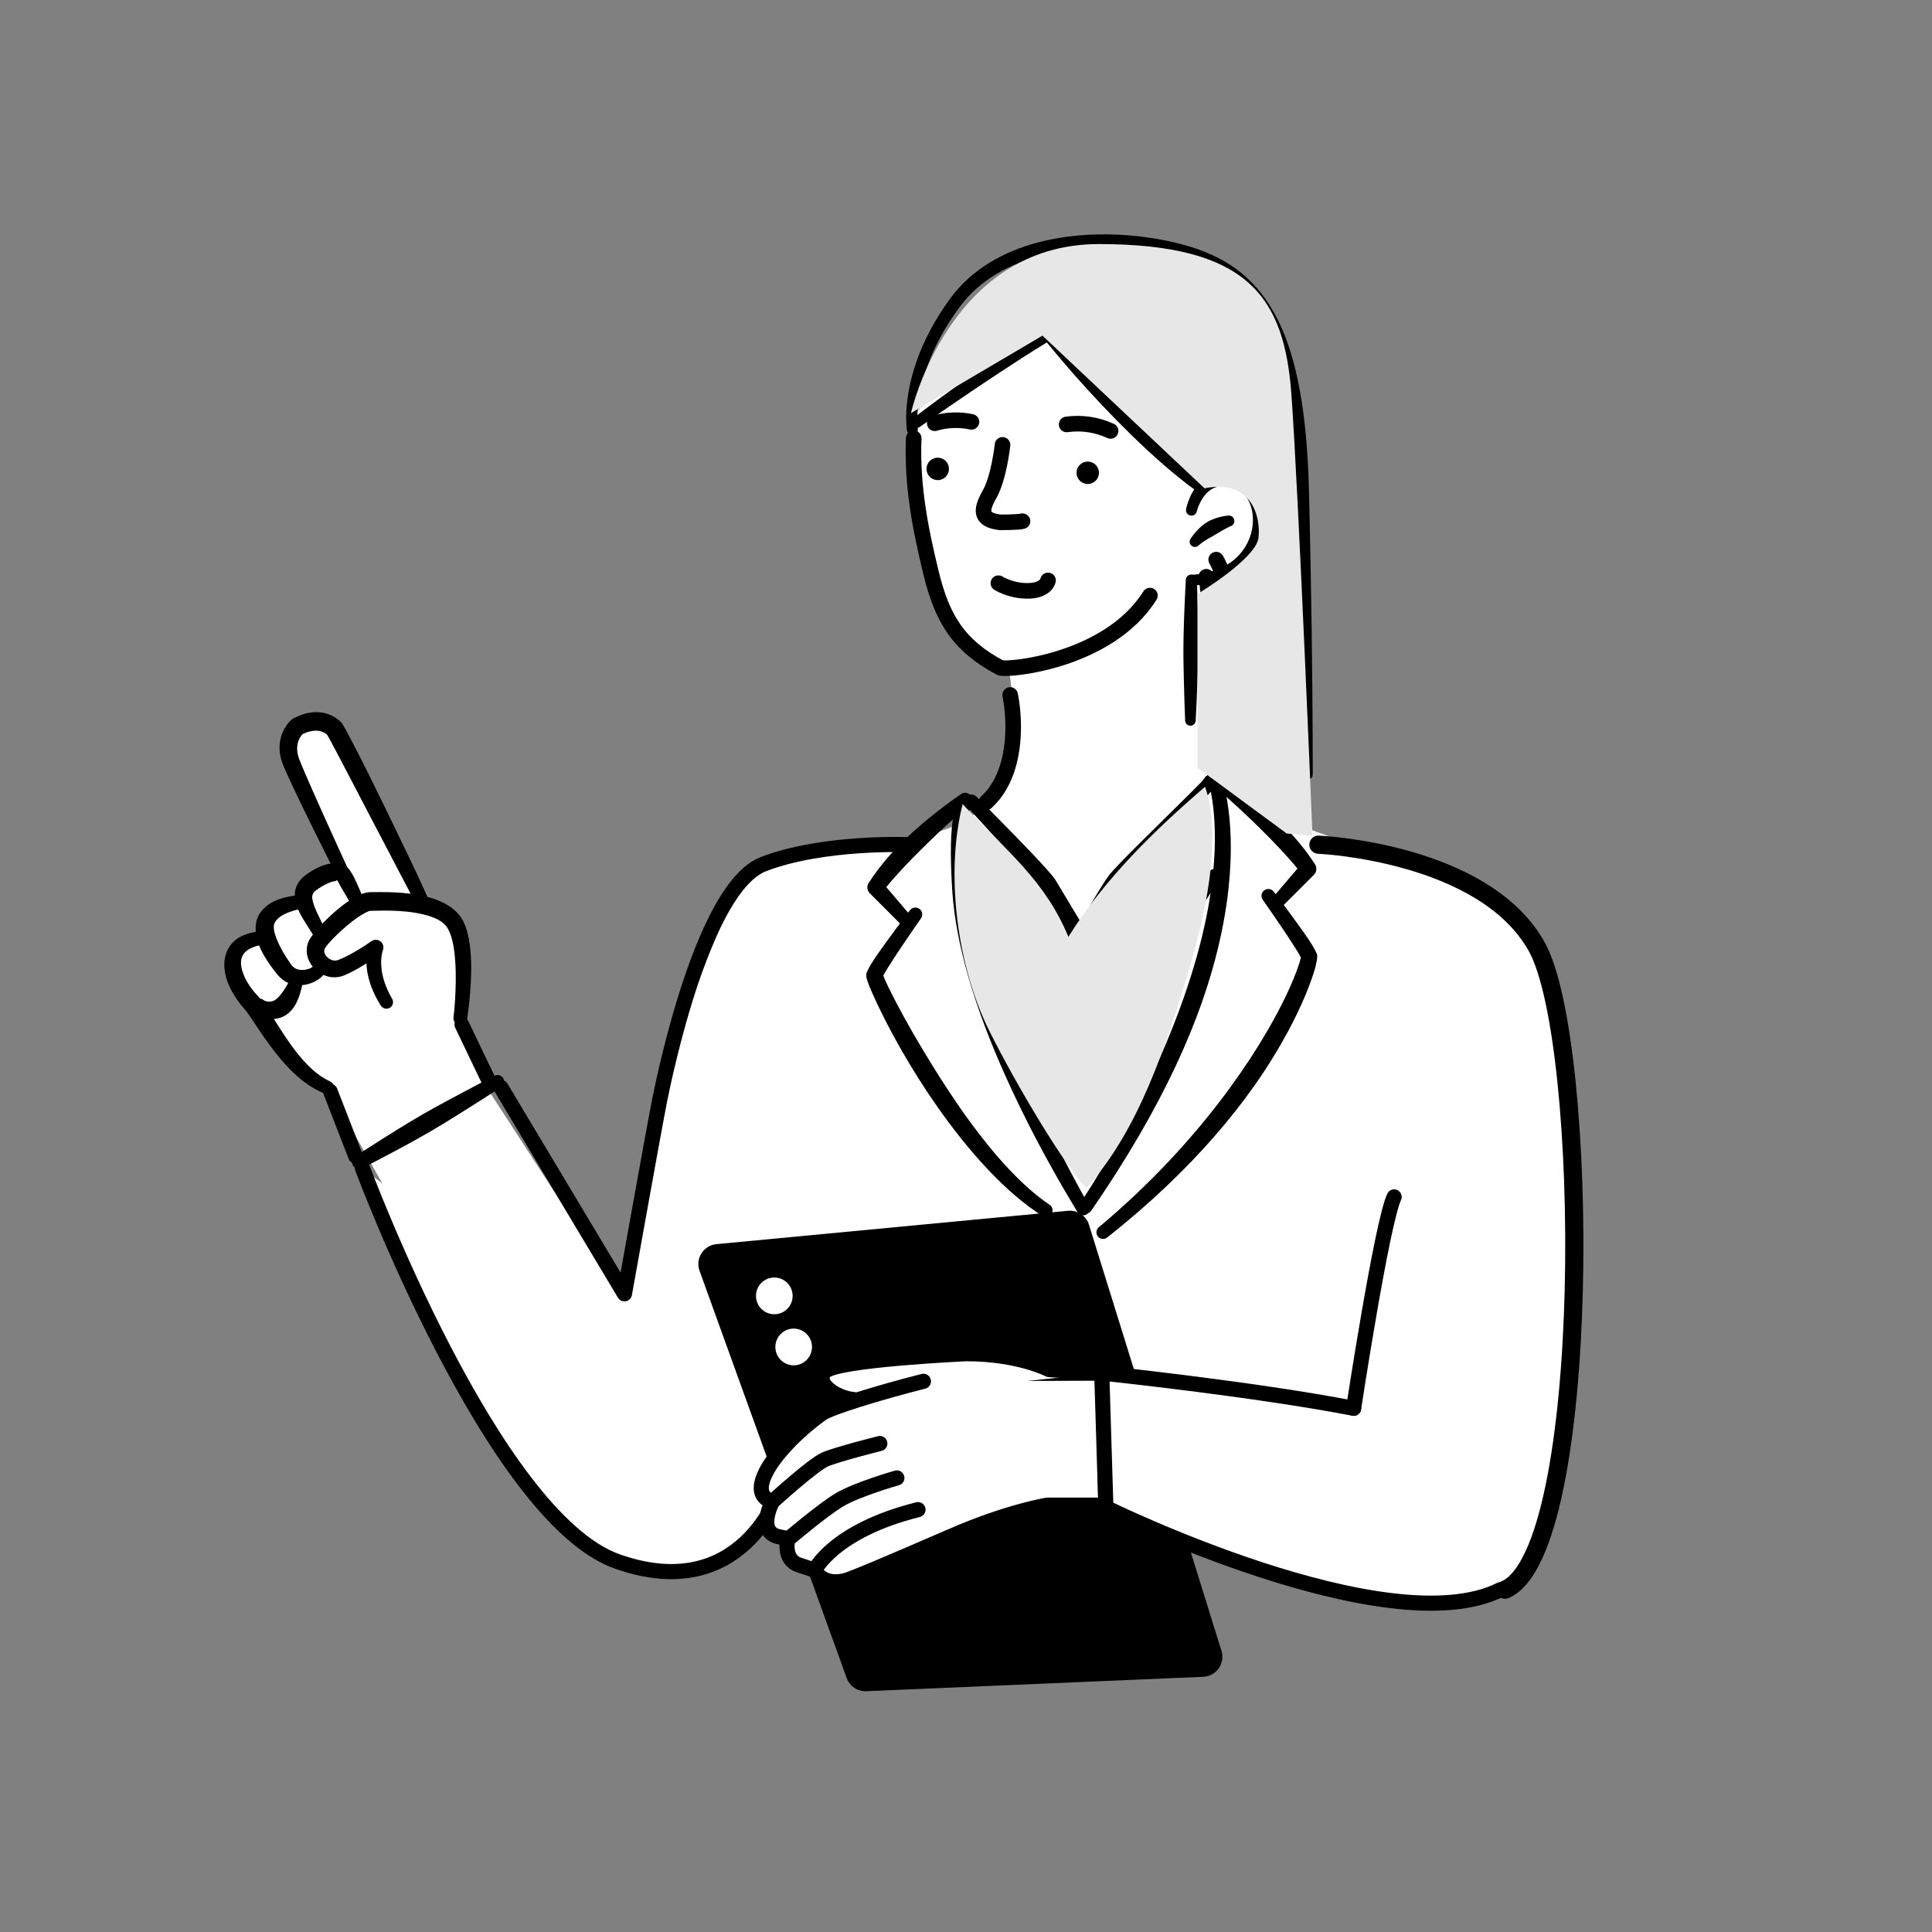 <?xml version="1.0" encoding="UTF-8"?>
<svg xmlns="http://www.w3.org/2000/svg" width="181" height="181" viewBox="0 0 181 181"><rect x="0" y="0" width="181" height="181" fill="#808080" stroke="none"/>
  <defs>
    <style>
      .cls-1, .cls-2, .cls-3, .cls-4, .cls-5, .cls-6, .cls-7 {
        fill-rule: evenodd;
      }

      .cls-1, .cls-2, .cls-3, .cls-8, .cls-9 {
        fill: #fff;
      }

      .cls-2 {
        stroke-width: 1.701px;
      }

      .cls-2, .cls-3, .cls-9, .cls-6, .cls-7 {
        stroke: #000;
        stroke-linecap: round;
        stroke-linejoin: round;
      }

      .cls-3, .cls-6 {
        stroke-width: 1.417px;
      }

      .cls-10 {
        isolation: isolate;
      }

      .cls-4 {
        fill: #e7e7e7;
        mix-blend-mode: multiply;
      }

      .cls-9 {
        stroke-width: 1.376px;
      }

      .cls-6, .cls-7 {
        fill: none;
      }

      .cls-7 {
        stroke-width: 1.46px;
      }
    </style>
  </defs>
  <g class="cls-10">
    <g id="_レイヤー_3" data-name="レイヤー_3">
      <path class="cls-8" d="M40.241,84.249s-8.36-16.721-10.12-16.501-2.64,1.32-2.64,1.32l.22,3.96,3.52,8.14-4.18,3.74-4.4,4.4s-.44,2.42,0,3.52,1.76,1.98,1.76,1.98l6.82,7.92s19.361,34.322,19.801,34.982,23.321,2.42,23.321,2.42l57.643,3.96,7.7,4.84,2.86-2.2-11.441-66.003-11.001-3.96-.88-34.102-22.881-15.401-11.001,11.881s-.66,22.221,9.24,23.981c0,0,1.98,11.441-5.28,14.301s-16.501,1.54-18.701,3.74-10.34,21.121-12.321,40.262l-13.421-20.681-1.54-6.38s0-5.28-.88-7.04-2.2-3.08-2.2-3.08Z"/>
    </g>
    <g id="_レイヤー_1" data-name="レイヤー_1">
      <path class="cls-3" d="M33.952,109.432s12.174,32.735,23.89,36.86,15.181-6.6,15.181-6.6"/>
      <path class="cls-6" d="M85.068,79.134s-7.92-.33-13.531,1.815-9.24,19.636-9.735,22.111-3.3,18.151-3.3,18.151l-11.576-19.341"/>
      <g>
        <path class="cls-5" d="M101.253,91.304c-.948,0-1.716.771-1.716,1.721s.768,1.721,1.716,1.721,1.716-.771,1.716-1.721-.768-1.721-1.716-1.721Z"/>
        <path class="cls-5" d="M101.412,99.032c-.948,0-1.716.771-1.716,1.721s.768,1.721,1.716,1.721,1.716-.771,1.716-1.721-.768-1.721-1.716-1.721Z"/>
        <path class="cls-5" d="M86.188,39.987s3.466-2.452,7.391-5.036c1.487-.979,3.037-1.983,4.495-2.869.506.622,1.484,1.805,2.772,3.259,1.393,1.572,3.152,3.459,5.047,5.315,1.994,1.953,4.145,3.865,6.186,5.34.219.163.53.118.694-.102.163-.219.118-.53-.102-.693-1.959-1.503-4.004-3.445-5.911-5.409-1.827-1.881-3.519-3.788-4.877-5.359-1.872-2.165-3.102-3.697-3.102-3.697-.219-.275-.608-.345-.909-.162-1.608.997-3.36,2.155-5.019,3.304-3.884,2.689-7.275,5.281-7.275,5.281-.228.168-.277.49-.109.718.168.228.49.277.718.109Z"/>
        <path class="cls-5" d="M112.127,47.898s.309-1.354,1.327-2.033c.523-.349,1.246-.472,2.231-.129.893.299,1.42,1.138,1.614,2.117.184.932.065,2.001-.416,2.975-.779,1.58-2.472,2.893-5.285,3.022-.273.006-.491.233-.484.506.006.273.233.491.506.484,3.37.006,5.447-1.547,6.444-3.406.667-1.244.849-2.645.61-3.855-.294-1.485-1.217-2.682-2.582-3.106-1.499-.445-2.568-.145-3.324.417-1.316.979-1.649,2.805-1.649,2.805-.055.278.125.549.403.604.278.055.549-.125.605-.403Z"/>
        <path class="cls-5" d="M111.096,54.342s-.105,1.731-.177,3.943c-.027.831-.049,1.73-.052,2.629-.003.667.011,1.333.025,1.972.053,2.515.137,4.602.137,4.602-.002.273.219.497.492.499.273.002.497-.219.499-.492,0,0,.111-2.086.197-4.6.022-.639.044-1.305.05-1.971.008-.899-.002-1.798-.018-2.629-.043-2.212-.125-3.945-.125-3.945.002-.283-.227-.515-.51-.517-.284-.002-.515.227-.517.51Z"/>
        <path class="cls-5" d="M115.021,48.309s-.513.021-1.238.28c-.237.084-.494.2-.75.359-.171.105-.337.233-.501.377-.341.302-.666.663-.959,1.096-.181.205-.16.519.045.699.205.181.519.16.699-.045.276-.243.567-.423.847-.595.141-.086.282-.158.415-.235.143-.083.282-.16.411-.237.233-.138.436-.269.619-.368.385-.209.627-.326.627-.326.277-.059.455-.332.395-.61-.059-.277-.332-.454-.61-.395Z"/>
        <path class="cls-5" d="M85.982,40.168s-.362-2.446.964-6.035c.601-1.628,1.548-3.486,3.027-5.458,1.856-2.478,4.585-3.943,7.573-4.708,4.664-1.195,9.967-.68,13.715.526,3.135.997,5.583,2.78,7.279,6.237,1.617,3.295,2.566,8.061,2.803,15.02.173,4.881.299,9.458.395,13.401.195,8.011.255,13.404.255,13.404.001.273.224.495.498.493.273-.001.495-.224.493-.498,0,0,.011-5.399-.098-13.421-.053-3.948-.138-8.531-.262-13.418-.194-7.219-1.168-12.169-2.833-15.592-1.877-3.858-4.615-5.84-8.109-6.95-3.96-1.244-9.556-1.753-14.462-.45-3.255.865-6.204,2.522-8.201,5.25-1.533,2.095-2.506,4.064-3.118,5.787-1.392,3.919-.934,6.577-.934,6.577.045.28.309.471.589.426.28-.045.47-.309.426-.589Z"/>
        <path class="cls-5" d="M113.073,72.697c-.102-.074-.262.295-.516.558-1.17,1.207-3.799,3.76-5.852,5.807-1.37,1.366-2.485,2.519-2.791,2.919-.339.446-.896,1.336-1.459,2.294-.426.725-.858,1.488-1.206,2.112l-2.384-3.974c-.2-.318-1.086-1.315-2.203-2.49-2.162-2.273-5.182-5.287-5.182-5.287-.246-.255-.652-.263-.908-.017-.256.246-.263.653-.018.908,0,0,2.883,3.119,4.958,5.452.973,1.094,1.767,1.999,1.939,2.292l3.074,5.31c.159.274.454.44.77.436.317-.005.606-.181.756-.459,0,0,1.209-2.253,2.214-3.984.391-.674.745-1.268.986-1.599.69-.96,5.902-6.305,7.966-8.557.399-.435.683-.763.812-.929.145-.186.187-.331.197-.384.061-.336-.163-.659-.499-.72-.269-.049-.53.085-.654.312Z"/>
        <path class="cls-5" d="M89.283,83.431s1.033,2.22,1.971,4.124c.715,1.452,1.378,2.715,1.378,2.715.141.267.41.443.711.465.301.022.593-.112.771-.356,0,0,.627-.864,1.401-1.982,1.358-1.962,3.178-4.692,3.178-4.692.202-.276.143-.664-.133-.866-.276-.202-.664-.143-.866.133,0,0-2.058,2.555-3.523,4.439-.232.299-.45.581-.642.833-.234-.428-.515-.934-.813-1.462-1.045-1.848-2.298-3.951-2.298-3.951-.165-.313-.554-.433-.868-.268-.313.166-.433.554-.268.868Z"/>
        <path class="cls-5" d="M90.925,75.678l.017-.006c.008-.004.006-.002.014-.008h0c.202-.094.359-.302.375-.552.022-.354-.248-.659-.601-.68h0s-.995-.241-1.417,2.063c-.222,1.214-.346,3.373-.082,7.213.176,2.36.679,4.966,1.455,7.685.458,1.606,1.01,3.253,1.64,4.911,1.119,2.946,2.477,5.932,3.934,8.826,1.491,2.959,3.1,5.814,4.686,8.425.173.295.553.394.848.221.295-.173.394-.553.221-.848-1.488-2.629-2.977-5.507-4.374-8.471-1.359-2.883-2.615-5.853-3.686-8.763-.598-1.623-1.14-3.225-1.604-4.786-.771-2.598-1.333-5.075-1.548-7.334-.182-1.8-.263-3.217-.279-4.332-.032-2.255.174-3.179.395-3.553l.006-.011ZM90.735,75.715c-.014,0-.029,0-.044,0,0,0,.015.003.044,0ZM90.957,75.663c.006-.006.005-.014-.006-.024-.01-.009-.017.017-.026.038l-.005.002-.005.002h.005s.004-.002.004-.002h0s.022-.011.022-.011l.009-.004Z"/>
        <path class="cls-5" d="M103.649,83.769s.803,1.784,1.635,3.557c.831,1.772,1.69,3.529,1.69,3.529.138.273.409.453.713.476.305.023.599-.115.776-.364,0,0,1.122-1.578,2.355-3.396,1.616-2.383,3.426-5.168,3.426-5.168.198-.279.133-.666-.146-.864-.279-.198-.666-.133-.864.146,0,0-2.037,2.624-3.758,4.932-.608.816-1.176,1.593-1.609,2.191-.331-.624-.751-1.41-1.176-2.194-.935-1.721-1.895-3.425-1.895-3.425-.16-.316-.547-.443-.863-.283-.316.16-.443.547-.283.863Z"/>
        <path class="cls-5" d="M113.135,72.972s1.234,3.415.382,9.96c-.253,1.944-.69,4.159-1.387,6.645-.346,1.233-.755,2.531-1.234,3.898-.627,1.79-1.374,3.695-2.271,5.714-1.804,4.06-4.197,8.582-7.415,13.537-.19.284-.114.669.17.859.284.19.669.114.859-.171,3.404-4.94,5.985-9.45,7.901-13.534.961-2.05,1.756-3.992,2.407-5.824.499-1.406.911-2.748,1.253-4.022.692-2.586,1.096-4.894,1.308-6.915.737-7.01-.778-10.616-.778-10.616-.129-.33-.502-.493-.832-.363-.33.129-.493.502-.363.832Z"/>
        <path class="cls-5" d="M90.028,74.4s-1.543,1.027-3.427,2.608c-.687.577-1.419,1.228-2.13,1.935-.453.45-.896.925-1.316,1.413-.655.761-1.251,1.556-1.759,2.341-.206.299-.178.701.069.968l2.809,2.809c.232.251.624.267.875.035.251-.232.267-.624.035-.875l-2.151-2.522c.454-.57.964-1.132,1.483-1.693.658-.711,1.346-1.405,2.009-2.062,2.238-2.216,4.271-3.927,4.271-3.927.284-.212.343-.614.131-.899-.212-.284-.615-.343-.899-.131Z"/>
        <path class="cls-5" d="M113.789,73.692s2.032,1.71,4.271,3.927c.663.657,1.351,1.351,2.009,2.062.52.561,1.029,1.124,1.483,1.693l-2.151,2.522c-.232.251-.216.643.035.875.251.232.643.217.875-.035l2.809-2.809c.247-.267.275-.669.069-.968-.508-.785-1.104-1.58-1.759-2.341-.42-.488-.863-.963-1.316-1.413-.711-.706-1.443-1.357-2.13-1.935-1.884-1.581-3.427-2.608-3.427-2.608-.284-.212-.687-.153-.899.131-.212.284-.153.687.131.899Z"/>
        <path class="cls-5" d="M82.751,91.406c.025-.051.054-.108.083-.16.247-.442.671-1.107,1.136-1.813,1.05-1.592,2.307-3.388,2.307-3.388.21-.286.148-.688-.138-.897-.286-.21-.688-.148-.898.138,0,0-2.127,2.781-3.267,4.465-.477.704-.769,1.274-.807,1.467-.016.082-.025.245.035.478.058.225.221.665.488,1.275.545,1.246,1.528,3.269,2.868,5.595.958,1.663,2.099,3.481,3.374,5.286,2.799,3.965,6.238,7.865,9.72,10.055.287.187.671.106.857-.18s.106-.671-.18-.857c-2.641-1.789-5.179-4.678-7.437-7.753-1.325-1.804-2.541-3.679-3.629-5.44-1.33-2.154-2.461-4.142-3.262-5.675-.637-1.217-1.076-2.132-1.248-2.591v-.003Z"/>
        <path class="cls-5" d="M121.872,89.713c-.019.082-.05.213-.087.338-.149.51-.44,1.308-.897,2.346-.646,1.467-1.638,3.391-3.041,5.645-1.004,1.612-2.221,3.391-3.683,5.289-2.764,3.587-6.397,7.601-11.216,11.64-.265.216-.305.606-.089.872.216.265.606.305.872.089,4.106-3.241,7.429-6.471,10.078-9.512,1.417-1.627,2.644-3.199,3.694-4.687,1.303-1.848,2.337-3.566,3.154-5.083,1.301-2.417,2.048-4.338,2.423-5.521.297-.932.347-1.513.322-1.646-.037-.192-.328-.76-.802-1.463-1.136-1.685-3.256-4.472-3.256-4.472-.21-.286-.612-.348-.898-.138-.286.209-.348.612-.138.897,0,0,1.262,1.793,2.315,3.382.467.705.893,1.368,1.141,1.811.04.071.08.151.109.212Z"/>
        <path class="cls-5" d="M43.758,95.486s.454-2.782.376-5.418c-.043-1.442-.264-2.838-.743-3.779-.59-1.149-1.855-1.869-3.317-2.257-2.083-.553-4.553-.448-5.356-.451-.305,0-.683.09-1.096.28-.502.231-1.089.615-1.672,1.077-1.187.939-2.374,2.189-2.859,2.927-.634.975-.376,2.155.409,2.922.684.668,1.734,1.011,2.768.582.59-.244,1.215-.589,1.764-.93.101-.063.199-.125.294-.187.011.225.034.469.075.73.141.886.488,1.988,1.271,3.222.178.292.559.385.852.207.292-.178.385-.559.207-.852-.5-.855-.771-1.629-.908-2.292-.288-1.386.048-2.242.048-2.242.118-.297.025-.637-.23-.832-.254-.195-.606-.197-.863-.005,0,0-.832.597-1.826,1.146-.406.224-.841.439-1.255.598-.404.154-.801-.013-1.059-.278-.228-.235-.362-.578-.165-.864.368-.537,1.197-1.373,2.074-2.106.568-.475,1.159-.906,1.667-1.164.199-.101.369-.187.51-.187.739-.007,3.008-.139,4.934.334.987.242,1.905.61,2.321,1.372.42.761.598,1.913.675,3.099.163,2.505-.165,5.165-.165,5.165-.051.351.193.676.544.727.351.05.676-.193.727-.544Z"/>
        <path class="cls-5" d="M40.206,84.276s-3.153-6.679-5.557-11.523c-1.243-2.504-2.302-4.518-2.579-4.943-.017-.027-.036-.052-.056-.076,0,0-.617-.786-1.852-.975-.689-.105-1.597-.035-2.703.561-.055.029-.106.063-.154.104,0,0-.877.724-1.074,2.071-.088.598-.05,1.326.291,2.168.32.788,1.079,2.408,1.916,4.13,1.401,2.883,3.01,6.056,3.01,6.056.149.308.519.437.827.288s.437-.519.288-.827c0,0-1.859-4.038-3.242-7.167-.575-1.302-1.069-2.443-1.3-3.063-.193-.518-.214-.961-.152-1.323.09-.52.361-.857.479-.982.504-.244.932-.331,1.289-.323.576.013.919.296,1.006.377.143.232.422.755.802,1.471.758,1.426,1.88,3.591,3.04,5.815,2.223,4.26,4.572,8.735,4.572,8.735.158.317.544.447.861.289.317-.158.447-.543.289-.861Z"/>
        <path class="cls-5" d="M31.525,82.521c-.006-.007-.011-.014-.016-.017-.009-.007-.04-.019-.028-.031.135-.132.316.407.503.708.421.676.855,1.465.855,1.465.149.321.531.461.853.312.322-.149.461-.531.312-.853,0,0-.437-1.116-.839-1.919-.238-.475-.511-.836-.669-.971-.292-.243-.83-.42-1.569-.306-.623.096-1.44.431-2.363,1.118-.737.601-1.002,1.28-.937,2.037.044.507.235,1.063.547,1.64.316.584.742,1.202,1.151,1.856.164.3.541.41.841.246.3-.164.41-.541.246-.841-.461-.966-.966-1.864-1.132-2.636-.078-.365-.018-.677.33-.919.334-.25.65-.434.935-.573.31-.151.575-.251.8-.279.055-.007.135-.035.18-.037ZM31.525,82.521c.023-.002.037.004.032.024-.004.016-.019-.006-.032-.024Z"/>
        <path class="cls-5" d="M28.177,83.866s-1.273.02-2.398.524c-.573.257-1.085.656-1.443,1.183-.495.766-.489,1.771-.135,2.791.152.437.368.877.615,1.291.378.637.825,1.214,1.176,1.652.611.748,1.435,1.045,2.243.992.874-.057,1.702-.484,2.103-1.015.22-.262.185-.653-.077-.873-.262-.22-.653-.185-.873.077-.24.258-.714.396-1.178.381-.354-.011-.705-.165-.942-.514-.457-.645-1.088-1.632-1.42-2.577-.095-.27-.173-.533-.191-.786-.013-.198-.011-.389.084-.554.216-.39.602-.651.992-.833.753-.352,1.52-.457,1.52-.457.354-.022.623-.326.602-.68-.022-.354-.326-.623-.68-.602Z"/>
        <path class="cls-5" d="M24.448,87.247s-1.083.031-2.005.561c-.437.252-.823.621-1.088,1.118-.382.722-.434,1.603-.201,2.533.248.991.849,2.039,1.67,2.976.391.427.854,1.176,1.43,2.032.683,1.014,1.502,2.173,2.444,3.215,1.089,1.205,2.343,2.25,3.746,2.769.317.129.678-.023.808-.339.13-.316-.023-.678-.339-.808-1.178-.528-2.172-1.523-3.049-2.616-.835-1.04-1.544-2.184-2.166-3.165-.614-.969-1.154-1.785-1.585-2.262-.544-.577-.978-1.212-1.245-1.842-.279-.66-.407-1.304-.167-1.834.146-.325.41-.544.683-.692.554-.299,1.135-.366,1.135-.366.354-.02.625-.323.605-.677-.02-.354-.323-.625-.677-.606Z"/>
        <path class="cls-5" d="M23.847,94.661s.471.512,1.202.725c.443.129.977.107,1.534-.174.316-.159.648-.421.933-.837.339-.495.628-1.216.831-2.253.102-.326-.08-.674-.406-.776-.326-.102-.674.08-.776.406-.278.624-.585,1.052-.845,1.395-.204.268-.392.438-.573.549-.528.321-1.035.015-1.035.015-.262-.239-.668-.219-.907.043-.239.262-.219.669.043.907Z"/>
        <path class="cls-5" d="M33.952,109.432s1.769-.892,3.99-2.099c.835-.454,1.733-.952,2.619-1.471.657-.385,1.304-.786,1.924-1.172,2.441-1.518,4.44-2.82,4.44-2.82.296-.172.396-.551.225-.847-.172-.296-.551-.396-.847-.225,0,0-2.121,1.092-4.649,2.46-.642.347-1.312.71-1.971,1.091-.89.513-1.767,1.046-2.575,1.546-2.149,1.331-3.801,2.426-3.801,2.426-.306.178-.411.571-.233.878.178.306.571.411.878.233Z"/>
        <path class="cls-5" d="M104.132,29.112s.57.473,1.407,1.208c.409.359.876.785,1.38,1.239.295.266.604.54.917.822.301.271.609.543.908.825.652.613,1.279,1.246,1.785,1.895.156.225.466.28.69.124.225-.156.28-.466.124-.69-.539-.868-1.233-1.75-1.986-2.564-.316-.341-.641-.671-.972-.975-.475-.437-.956-.828-1.404-1.17-1.267-.97-2.259-1.554-2.259-1.554-.232-.163-.553-.106-.716.126-.163.232-.107.553.125.716Z"/>
        <path class="cls-5" d="M113.44,30.921c.047.042.119.178.238.377.265.441.629,1.163,1.05,2.1.35.778.722,1.708,1.105,2.75.196.532.402,1.09.599,1.677.411,1.23.804,2.575,1.081,4.02.041.27.294.457.564.416.271-.041.457-.294.416-.564-.169-1.521-.442-2.952-.793-4.254-.168-.624-.35-1.219-.553-1.775-.398-1.091-.844-2.043-1.258-2.833-.847-1.615-1.609-2.571-1.81-2.717-.222-.176-.545-.14-.722.082-.177.222-.14.545.082.722Z"/>
        <path class="cls-5" d="M96.348,27.108s-.894.183-2.075.666c-.413.169-.86.376-1.307.633-.309.178-.615.383-.915.606-.688.512-1.336,1.114-1.869,1.788-.184.202-.169.516.034.7.202.184.516.169.7-.034.473-.453,1.024-.834,1.584-1.181.268-.166.541-.317.807-.467.28-.158.556-.308.82-.453.457-.251.879-.482,1.25-.669.762-.384,1.278-.608,1.278-.608.271-.084.422-.372.338-.643-.084-.271-.372-.422-.643-.338Z"/>
        <path class="cls-5" d="M116.391,57.954h-.001c-.111.02.01.324.007.611-.009.738-.092,1.896-.135,3.091-.019.523-.025,1.053-.024,1.556.002.946.031,1.794.037,2.334.001.123.004.229.005.315-.002.018-.003.036-.002.055-.063,1.077.32,1.23.649.984.181-.006.34-.167.378-.568.02-.062.036-.126.046-.192.016-.101.04-.288.066-.542.057-.543.143-1.398.192-2.353.026-.507.041-1.041.038-1.569-.009-1.223-.089-2.409-.163-3.16-.053-.536-.138-.892-.199-.988-.132-.24-.433-.327-.673-.195-.223.123-.314.392-.22.621Z"/>
      </g>
      <path class="cls-7" d="M93.535,54.636c.901.516,1.952.767,2.988.713.688-.036,1.486-.311,1.662-.976"/>
      <path class="cls-7" d="M99.928,39.763c1.393-.198,2.843.017,4.119.61"/>
      <path class="cls-7" d="M91.013,39.522c-1.134-.245-2.33-.2-3.442.129"/>
      <circle cx="101.905" cy="44.293" r="1.051"/>
      <circle cx="87.852" cy="43.929" r="1.051"/>
      <path class="cls-7" d="M85.601,41.058c-.178,4.38.597,8.413,1.639,12.671s2.583,6.761,6.453,8.82c.556.296,10.13-.533,14.039-6.753"/>
      <path class="cls-7" d="M92.389,75.167c2.909-2.634,2.744-7.584,2.249-10.059"/>
      <path class="cls-7" d="M113.94,52.428c.49.87.778,1.853.835,2.85.021.358-.016.774-.309.98-.437.308-1.055-.132-1.221-.64s-.084-1.07-.232-1.584"/>
      <path class="cls-7" d="M93.923,41.677s-.33,3.08-1.21,4.62-.88,2.42.99,2.64c0,0,1.76,0,2.09-.11"/>
      <path class="cls-5" d="M112.727,157.09l-31.566,1.353c-.817.035-1.562-.465-1.84-1.234l-13.784-38.152c-.416-1.15.366-2.383,1.583-2.499l32.937-3.125c.881-.084,1.701.462,1.964,1.307l12.414,39.924c.365,1.173-.48,2.372-1.707,2.425Z"/>
      <path class="cls-1" d="M72.541,119.685c-.948,0-1.716.771-1.716,1.721s.768,1.721,1.716,1.721,1.716-.771,1.716-1.721-.768-1.721-1.716-1.721Z"/>
      <path class="cls-1" d="M74.356,124.47c-.948,0-1.716.771-1.716,1.721s.768,1.721,1.716,1.721,1.716-.771,1.716-1.721-.768-1.721-1.716-1.721Z"/>
      <g>
        <path class="cls-3" d="M79.953,131.111c-1.54-.11-3.74-1.54-2.64-2.64s13.201-1.65,13.201-1.65c4.95,0,7.755,1.485,7.755,1.485l4.95.33"/>
        <path class="cls-3" d="M86.511,129.407c-4.173,1.059-8.756,2.469-9.529,3.025-4.125,2.97-7.425,7.425-4.62,8.25,0,0-1.552,2.881.66,3.3,1.146.217.77.254.77.254,0,0-.44,1.878,1.045,2.373l1.485.495s.66,1.485,2.805.99c.651-.15,4.125-1.637,10.23-4.277,5.135-2.221,8.745-2.805,8.745-2.805h5.5l-.22-11.661"/>
        <path class="cls-3" d="M72.362,140.682s3.795-3.465,4.95-3.96,5.115-1.485,5.115-1.485"/>
        <path class="cls-3" d="M73.793,144.236s3.19-2.729,4.84-3.719,5.39-2.056,5.39-2.056"/>
        <path class="cls-3" d="M76.323,147.104s1.76-3.693,9.68-5.673"/>
      </g>
      <path class="cls-2" d="M141.006,148.932c8.25-3.63,7.92-51.317,2.97-60.228s-20.461-9.57-20.461-9.57"/>
      <path class="cls-3" d="M126.815,131.936c-9.405-1.815-23.596-3.3-23.596-3.3l.385,12.596s26.401,12.981,36.962,7.7"/>
      <path class="cls-3" d="M130.61,112.135c-1.155,2.475-3.795,19.801-3.795,19.801"/>
      <line class="cls-9" x1="43.263" y1="95.981" x2="45.808" y2="101.294"/>
      <line class="cls-9" x1="30.945" y1="102.235" x2="33.307" y2="108.321"/>
    </g>
    <g id="color">
      <path class="cls-4" d="M97.664,31.446l-12.321,7.26s3.52-15.841,17.601-15.841,17.381,5.06,18.041,14.081,1.98,41.362,1.98,41.362l-2.42-.22-8.36-6.16v-16.281s5.5-3.3,5.72-5.28-.66-5.5-5.06-4.62l-15.181-14.301Z"/>
      <path class="cls-4" d="M90.183,75.338c-1.674,6.642-.462,15.303,2.507,21.254,2.419,4.85,7.064,12.738,9.11,14.693,4.908-5.444,7.446-13.347,9.542-20.295,1.423-4.718,3.282-12.455,1.554-17.282-4.759,4.099-9.427,8.638-12.803,14.06-2.188-5.278-5.729-7.995-9.909-12.43Z"/>
    </g>
  </g>
</svg>